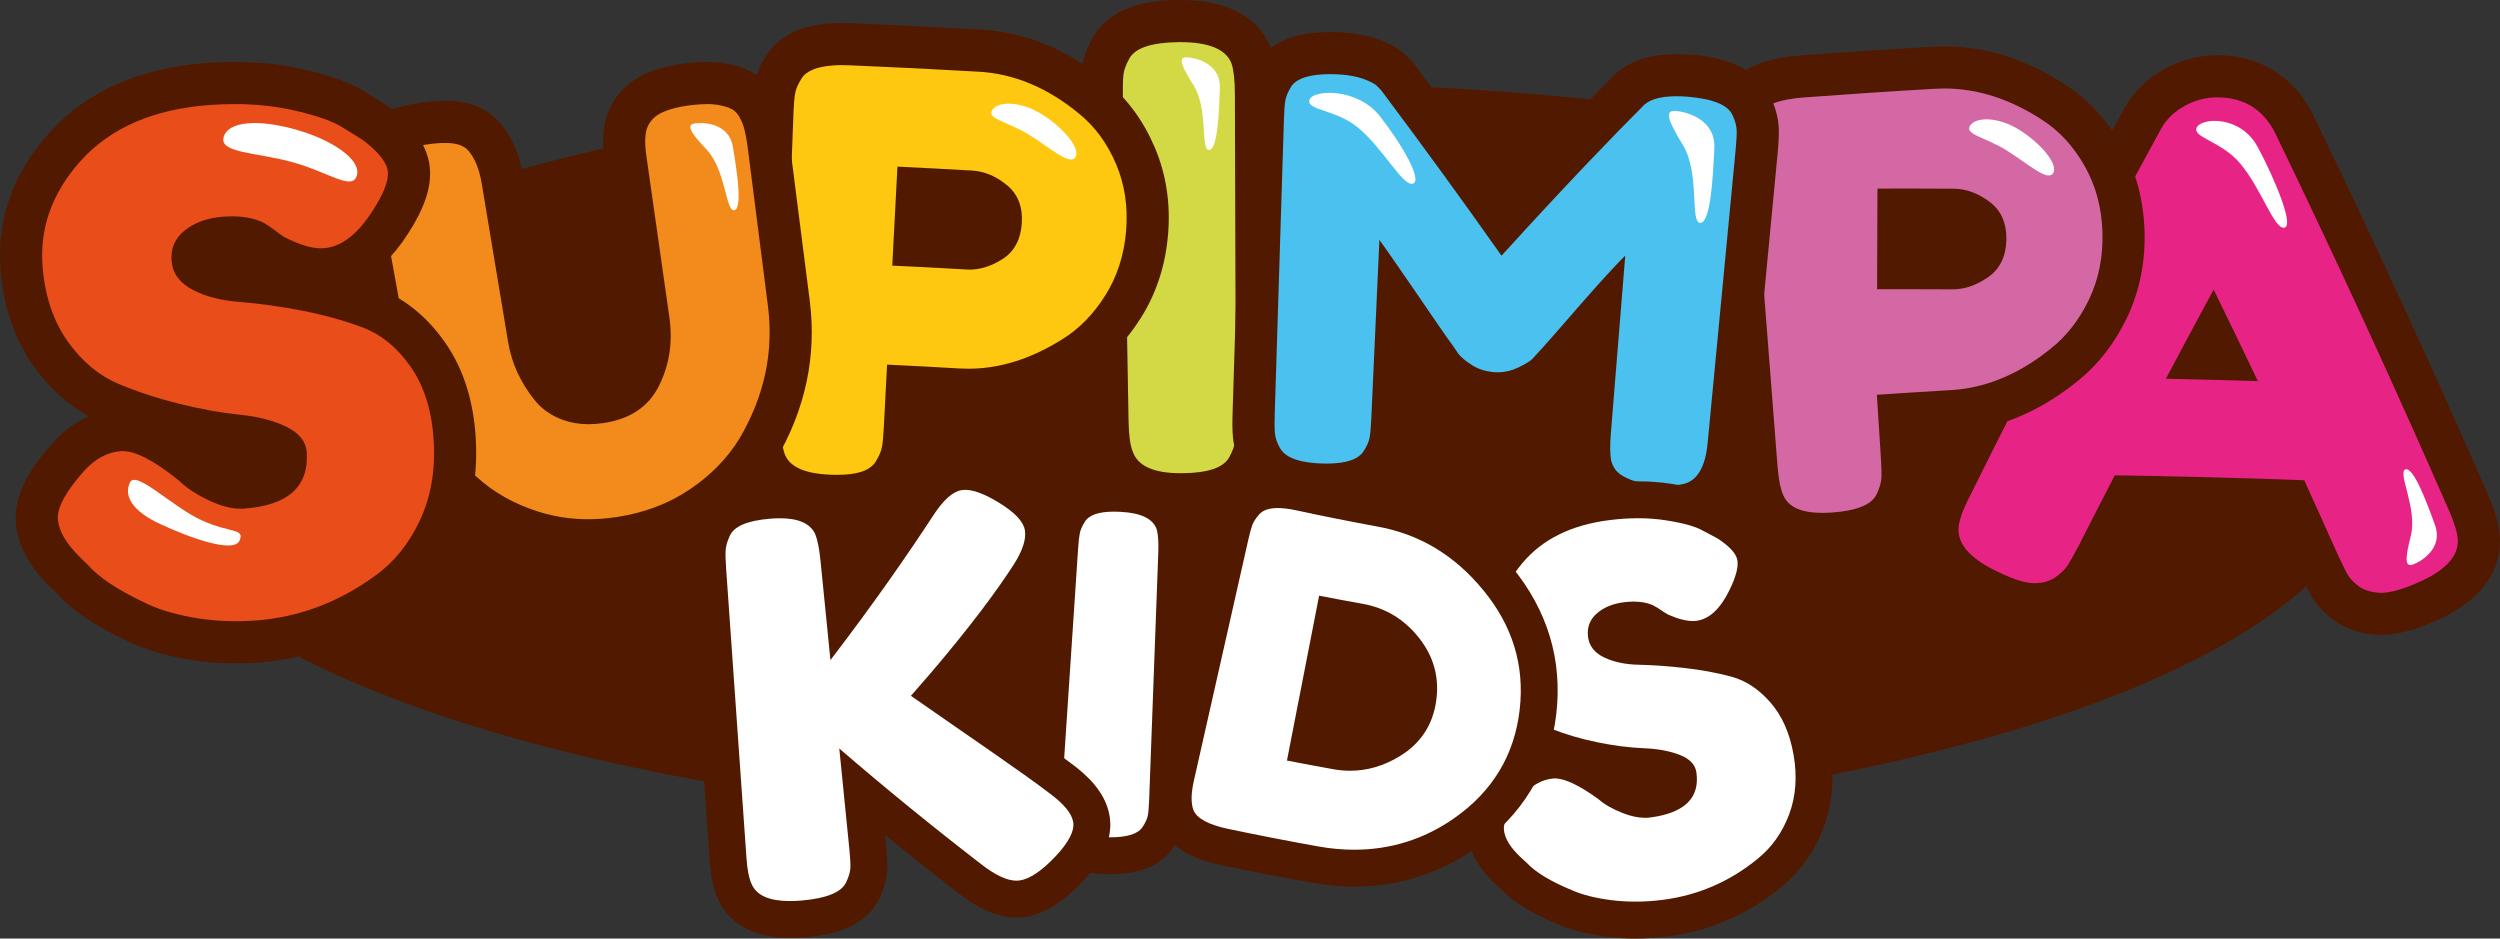 <svg version="1.1" id="Layer_1" xmlns="http://www.w3.org/2000/svg" x="0" y="0" viewBox="0 0 322.977 121.246" xml:space="preserve"><rect x="0" y="0" width="322.977" height="121.246" fill="#333333" stroke="none"/><g id="Logo_3_"><path id="BG_3_" fill="#511A00" d="M262.762 23.956c-27.13-8.57-63.096-13.292-101.272-13.292-38.175 0-74.14 4.72-101.272 13.292-28.474 8.996-44.156 21.35-44.156 34.782S31.744 84.523 60.218 93.52c27.13 8.572 63.096 13.292 101.272 13.292 38.175 0 74.14-4.72 101.272-13.292 28.474-8.996 44.156-21.348 44.156-34.782s-15.682-25.786-44.156-34.782z"/><g id="SUPIMPA_3_"><path fill="#D2D945" d="M152.536 63.857c-5.87 0-8-2.468-8.748-4.573-.443-1.123-.668-2.643-.708-4.77l-.01-.593c-.24-13.877-.48-27.762-.727-41.64-.02-1.357.014-2.314.106-3.02.104-.91.455-1.905 1.07-3.004 1.84-3.452 7.02-3.513 8.72-3.533h.228c4.955 0 8.046 1.522 9.187 4.528l.045.13c.367 1.134.55 2.696.56 4.773l.125 42.244c.01 1.295-.037 2.32-.134 3.034-.118.885-.455 1.836-1.027 2.902-1.846 3.458-6.8 3.507-8.43 3.523l-.257.002z"/><path fill="#511A00" d="M152.466 5.444c3.72 0 5.942.93 6.642 2.773.277.856.42 2.172.427 3.95l.126 42.24c.01 1.216-.032 2.105-.108 2.656-.075.56-.318 1.217-.73 1.982-.728 1.365-2.748 2.056-6.058 2.09h-.23c-3.49 0-5.558-.93-6.198-2.806-.327-.8-.503-2.09-.536-3.867-.243-14.075-.486-28.157-.738-42.232-.017-1.167.008-2.04.084-2.623.067-.584.318-1.26.746-2.023.738-1.382 2.866-2.098 6.377-2.14h.196m0-5.444h-.242c-2.11.026-8.46.1-11.104 4.966-.77 1.39-1.222 2.692-1.376 3.98-.107.845-.145 1.885-.124 3.363.25 13.923.49 27.836.73 41.74l.008.507c.046 2.444.326 4.255.88 5.683.884 2.44 3.514 6.34 11.298 6.34l.29-.003c2.02-.02 8.19-.08 10.8-4.97.723-1.346 1.157-2.6 1.322-3.818.116-.845.168-1.968.158-3.423l-.09-30.46-.036-11.76c-.01-2.403-.23-4.182-.69-5.606l-.043-.13-.05-.127C163.11 3.417 160.19 0 152.468 0z"/><path fill="#FEC811" d="M108.15 64.067c-.32 0-.652-.007-.997-.022-4.72-.187-7.568-1.813-8.457-4.834-.363-1.163-.498-2.693-.415-4.673l1.514-40.102c.05-1.248.135-2.183.257-2.868.168-.925.56-1.86 1.2-2.868 1.064-1.747 3.172-2.76 6.24-2.964.413-.028.852-.042 1.316-.042.33 0 .673.007 1.03.022 5.532.227 11.18.508 16.786.833 5.177.298 10.087 2.35 14.59 6.1 2.325 1.902 4.172 4.42 5.47 7.466 1.3 3.054 1.808 6.404 1.51 9.957-.297 3.544-1.34 6.755-3.098 9.543-1.737 2.764-3.893 4.957-6.405 6.514-3.965 2.495-8.04 3.903-12.1 4.175-.495.033-.998.05-1.495.05-.418 0-.837-.012-1.257-.035-2.206-.13-4.435-.25-6.656-.365l-.29 5.458c-.06 1.23-.152 2.167-.285 2.856-.154.852-.533 1.773-1.155 2.785-1.054 1.765-3.102 2.774-6.07 2.974-.387.023-.8.037-1.233.037zm9.985-32.336c2.203.11 4.48.234 6.892.374.07.004.147.006.222.006.088 0 .176-.003.265-.01.802-.053 1.623-.348 2.51-.9.527-.332 1.153-.92 1.27-2.516.108-1.578-.438-2.248-.925-2.653-.962-.794-1.93-1.214-2.95-1.276-2.27-.13-4.583-.256-6.9-.372-.073 1.374-.385 7.35-.385 7.35z"/><path fill="#511A00" d="M108.807 8.415c.294 0 .6.007.917.02 5.587.23 11.162.507 16.74.83 4.59.266 8.942 2.093 13.006 5.477 2.013 1.646 3.58 3.793 4.71 6.44 1.13 2.656 1.562 5.54 1.3 8.664-.262 3.125-1.163 5.9-2.688 8.318-1.524 2.425-3.365 4.306-5.537 5.653-3.61 2.272-7.215 3.53-10.846 3.773-.438.03-.875.044-1.313.044-.368 0-.737-.01-1.106-.03-3.12-.184-6.25-.35-9.386-.5-.137 2.723-.283 5.44-.428 8.165-.054 1.1-.134 1.93-.24 2.487-.1.548-.37 1.17-.803 1.874-.592.99-1.902 1.547-3.933 1.683-.33.022-.68.033-1.05.033-.283 0-.577-.007-.883-.02-3.455-.136-5.446-1.093-5.967-2.902-.264-.83-.372-2.086-.3-3.77.5-13.374 1.01-26.74 1.513-40.115.046-1.11.118-1.94.216-2.495.098-.548.368-1.178.816-1.883.603-.99 1.98-1.565 4.124-1.708.36-.027.738-.04 1.137-.04m16.442 26.418c.15 0 .3-.005.45-.015 1.247-.084 2.497-.517 3.766-1.31 1.542-.966 2.39-2.506 2.544-4.627.146-2.113-.484-3.766-1.898-4.942-1.422-1.176-2.927-1.805-4.525-1.902-3.21-.185-6.427-.354-9.643-.507-.226 4.26-.444 8.52-.67 12.788 3.2.146 6.402.316 9.596.502.125.01.252.012.38.012m-16.443-31.86c-.518 0-1.023.015-1.5.047-3.974.266-6.792 1.698-8.376 4.256-.82 1.297-1.328 2.54-1.555 3.798-.148.834-.242 1.858-.3 3.24-.25 6.683-.502 13.345-.754 20.008l-.76 20.127c-.094 2.263.08 4.088.532 5.554.723 2.427 3.107 6.45 10.96 6.763.365.016.74.024 1.1.024.487 0 .963-.014 1.413-.045 3.895-.26 6.66-1.704 8.22-4.288.788-1.287 1.28-2.5 1.502-3.704.155-.82.26-1.845.326-3.22l.04-.763.105-1.955c1.31.07 2.616.145 3.914.22.48.028.956.04 1.425.04.557 0 1.12-.018 1.676-.055 4.508-.302 9.005-1.846 13.366-4.587 2.86-1.776 5.302-4.257 7.26-7.373 1.99-3.154 3.17-6.776 3.504-10.76.335-4-.242-7.784-1.716-11.248-1.472-3.452-3.575-6.313-6.253-8.508-4.956-4.12-10.392-6.38-16.158-6.712-5.613-.326-11.276-.608-16.83-.836-.388-.017-.772-.025-1.14-.025zm12.19 26.18l.028-.55.07-1.36c1.404.074 2.8.15 4.18.23.15.01.584.036 1.3.607.01.076.02.213.004.425-.017.215-.047.353-.068.43-.46.277-.855.428-1.177.45-.028.002-.057.003-.085.003-.024 0-.05 0-.074-.002-1.436-.083-2.825-.16-4.18-.233z"/><path fill="#F28B1C" d="M75.993 69.798c-2.477 0-4.896-.364-7.188-1.08-3.52-1.102-6.58-2.827-9.095-5.13-5.088-4.575-8.28-10.24-9.466-16.817 0 0-3.076-16.944-3.704-20.393-.218-1.195-.34-2.11-.368-2.794-.04-.902.136-1.873.533-2.967.347-.974 1.172-2.347 3.1-3.285 1.14-.55 2.58-.966 4.407-1.278 1.223-.203 2.315-.305 3.26-.305.477 0 .933.026 1.353.077 2.138.26 3.343 1.302 3.983 2.15 1.047 1.323 1.742 3.074 2.123 5.35l3.396 20.386c.38 2.303 1.318 4.356 2.872 6.28.614.77 1.425 1.327 2.493 1.714.71.253 1.482.378 2.354.378.48 0 .993-.04 1.526-.118 2.556-.382 4.188-1.437 5.125-3.32 1.115-2.22 1.47-4.6 1.093-7.284L80.81 20.505c-.338-2.382-.193-4.106.455-5.43.66-1.36 1.795-2.428 3.274-3.08 1.123-.506 2.5-.864 4.195-1.088.967-.123 1.837-.185 2.6-.185.555 0 1.074.033 1.544.097 1.26.183 2.198.467 2.972.894.964.517 1.736 1.358 2.27 2.484.54 1.04.908 2.428 1.157 4.357.814 6.42 1.634 12.827 2.455 19.24l.178 1.392c.834 6.543-.524 12.886-4.037 18.854-1.792 2.925-4.234 5.424-7.283 7.47-3.032 2.04-6.577 3.38-10.532 3.978-1.378.207-2.745.31-4.067.31z"/><path fill="#511A00" d="M91.334 13.445c.434 0 .826.024 1.175.072.865.127 1.54.313 2.026.58.486.262.865.702 1.146 1.313.395.738.69 1.908.896 3.495.873 6.88 1.754 13.75 2.634 20.63.767 6.015-.493 11.71-3.682 17.127-1.572 2.564-3.72 4.755-6.454 6.588-2.733 1.84-5.87 3.01-9.422 3.548-1.247.186-2.467.28-3.662.28-2.21 0-4.334-.32-6.375-.958-3.143-.984-5.84-2.497-8.07-4.54-4.625-4.158-7.533-9.233-8.626-15.292-1.236-6.797-2.466-13.602-3.704-20.4-.197-1.08-.304-1.892-.326-2.42-.023-.538.1-1.17.372-1.924.266-.745.843-1.334 1.73-1.766.882-.425 2.104-.775 3.676-1.043 1.072-.178 2.006-.266 2.802-.266.37 0 .713.018 1.024.056.98.12 1.7.492 2.156 1.11.76.946 1.29 2.325 1.595 4.136 1.13 6.797 2.263 13.587 3.394 20.384.454 2.765 1.61 5.277 3.438 7.542.92 1.155 2.14 2.005 3.682 2.564 1.012.362 2.103.54 3.28.54.617 0 1.256-.048 1.92-.145 3.44-.514 5.824-2.102 7.168-4.8 1.35-2.69 1.807-5.642 1.35-8.876-.994-6.953-1.98-13.906-2.975-20.86-.25-1.766-.182-3.056.205-3.846.387-.797 1.033-1.394 1.928-1.79.896-.4 2.05-.692 3.455-.878.846-.107 1.593-.16 2.244-.16m0-5.445c-.89 0-1.848.068-2.93.206-1.98.263-3.6.69-4.98 1.307-2.07.917-3.664 2.433-4.612 4.384-.89 1.818-1.115 4.044-.698 6.988l1.49 10.434c.495 3.477.99 6.955 1.488 10.432.297 2.107.027 3.962-.827 5.662-.268.537-.75 1.507-3.108 1.86-.386.055-.767.085-1.115.085-.554 0-1.028-.074-1.447-.224-.75-.273-1.078-.603-1.256-.827l-.014-.017-.013-.016c-1.25-1.547-2.003-3.185-2.303-5.007l-1.717-10.312-1.678-10.08c-.458-2.734-1.327-4.883-2.655-6.57-.967-1.27-2.745-2.815-5.808-3.188-.528-.064-1.094-.097-1.682-.097-1.11 0-2.32.11-3.694.34-2.11.36-3.785.852-5.148 1.51-2.77 1.347-3.97 3.375-4.494 4.84-.51 1.404-.737 2.716-.683 3.982.036.815.17 1.85.41 3.17.62 3.392 1.235 6.79 1.85 10.186.618 3.405 1.236 6.81 1.855 10.21 1.294 7.17 4.767 13.347 10.32 18.35 2.81 2.566 6.21 4.485 10.105 5.704 2.556.8 5.247 1.205 8 1.205 1.457 0 2.96-.115 4.465-.34 4.37-.66 8.29-2.144 11.66-4.416 3.37-2.26 6.082-5.04 8.055-8.26l.025-.04.025-.043c3.826-6.5 5.303-13.422 4.39-20.576l-.256-2.005c-.795-6.21-1.59-12.413-2.378-18.623-.29-2.242-.74-3.907-1.42-5.232-.773-1.608-1.95-2.874-3.416-3.67-1.063-.582-2.286-.96-3.846-1.188l-.026-.004-.026-.003c-.586-.078-1.23-.12-1.908-.12z"/><path fill="#E94D19" d="M30.463 82.98c-2.08 0-4.12-.178-6.056-.53-2.82-.51-5.213-1.265-7.11-2.243-3.69-1.752-6.305-3.526-7.99-5.42-.274-.26-.54-.522-.807-.784l-.055-.055c-2.26-2.217-3.46-4.35-3.674-6.518-.23-2.368 1.06-5.034 4.058-8.395 1.872-2.08 4.052-3.242 6.487-3.46.176-.014.34-.02.51-.02 2.426 0 5.29 1.405 9.013 4.423l.106.086.096.096c.71.702 1.773 1.393 3.165 2.05 1.11.523 2.092.79 2.912.79.084 0 .166-.002.248-.008 5.817-.433 5.65-2.926 5.548-4.416-.028-.38-.607-.746-1.087-.984-1.343-.66-3.062-1.1-5.102-1.304-2.547-.257-5.29-.75-8.153-1.468-2.904-.715-5.695-1.627-8.285-2.707-2.935-1.23-5.5-3.33-7.627-6.248-2.14-2.95-3.427-6.574-3.83-10.777-.586-5.953 1.305-11.397 5.62-16.176 4.31-4.762 10.504-7.474 18.41-8.06 1.17-.09 2.335-.133 3.458-.133 2.785 0 5.452.27 7.927.81 3.542.776 6.04 1.672 7.645 2.738l2.567 1.59.103.08c2.798 2.14 4.156 4.1 4.276 6.164.105 1.807-.665 3.914-2.424 6.63-2.45 3.813-5.296 5.85-8.45 6.05-.155.01-.318.016-.483.016-1.72 0-3.673-.57-5.97-1.747-.306-.163-.664-.385-1.566-1.075-.405-.31-.798-.58-1.164-.8-.745-.338-1.69-.51-2.815-.51-.282 0-.573.012-.873.033-1.477.11-2.66.508-3.507 1.18-.57.453-.76.883-.7 1.588.03.328.08.936 1.268 1.553 1.33.698 3.035 1.128 5.074 1.282 2.494.19 5.257.57 8.214 1.133 3.035.59 5.858 1.373 8.4 2.33 2.962 1.122 5.5 3.206 7.546 6.197 2.007 2.94 3.14 6.622 3.372 10.95.24 4.253-.463 8.145-2.086 11.56-1.614 3.42-3.865 6.17-6.687 8.167-5.075 3.682-10.717 5.786-16.74 6.234-.943.072-1.874.106-2.777.106z"/><path fill="#511A00" d="M30.316 13.445c2.606 0 5.06.25 7.35.748 3.23.71 5.468 1.505 6.747 2.368.83.52 1.66 1.027 2.49 1.544 2.08 1.59 3.145 2.98 3.213 4.16.068 1.18-.596 2.837-1.992 4.994-1.973 3.068-4.072 4.668-6.338 4.812-.1.007-.205.01-.31.01-1.275 0-2.844-.482-4.73-1.448-.194-.105-.575-.374-1.15-.815-.567-.43-1.085-.776-1.544-1.045-1.14-.55-2.503-.825-4.09-.825-.345 0-.7.013-1.066.038-2.05.153-3.73.748-5.01 1.764-1.28 1.015-1.855 2.338-1.72 3.948.138 1.62 1.046 2.866 2.726 3.74 1.68.88 3.72 1.4 6.123 1.58 2.402.183 5.04.547 7.91 1.094 2.86.556 5.508 1.285 7.95 2.205 2.43.92 4.52 2.646 6.26 5.186 1.728 2.53 2.694 5.723 2.9 9.557.214 3.825-.4 7.247-1.827 10.248-1.416 3-3.35 5.378-5.8 7.113-4.718 3.423-9.825 5.33-15.372 5.743-.87.062-1.728.093-2.574.093-1.918 0-3.775-.16-5.57-.486-2.6-.47-4.728-1.14-6.388-2.004-3.38-1.6-5.8-3.22-7.236-4.87-.313-.297-.615-.594-.918-.892-1.768-1.735-2.724-3.346-2.87-4.84-.147-1.506.966-3.615 3.378-6.318 1.396-1.553 2.97-2.406 4.697-2.56.088-.007.178-.01.27-.01 1.71 0 4.156 1.268 7.298 3.816.947.94 2.256 1.793 3.916 2.58 1.487.7 2.844 1.05 4.075 1.05.15 0 .3-.005.445-.016 5.674-.422 8.37-2.837 8.066-7.314-.098-1.352-.967-2.435-2.598-3.24-1.64-.805-3.652-1.333-6.035-1.572-2.383-.24-4.97-.7-7.764-1.4-2.804-.69-5.44-1.553-7.9-2.58-2.472-1.034-4.63-2.808-6.475-5.34-1.836-2.53-2.96-5.664-3.32-9.432-.508-5.167 1.123-9.874 4.932-14.092 3.818-4.218 9.365-6.634 16.592-7.17 1.11-.08 2.196-.12 3.256-.12m0-5.445c-1.192 0-2.424.048-3.663.14-8.623.642-15.427 3.65-20.22 8.947C1.576 22.464-.546 28.61.117 35.365c.45 4.68 1.907 8.754 4.332 12.097 2.004 2.748 4.36 4.865 7.027 6.322-1.712.74-3.288 1.892-4.666 3.426-2.24 2.51-5.155 6.31-4.748 10.483.278 2.834 1.742 5.515 4.476 8.2.268.262.536.525.81.788 1.927 2.133 4.79 4.087 8.74 5.967 2.16 1.107 4.723 1.92 7.836 2.482 2.092.38 4.294.572 6.54.572.967 0 1.963-.036 2.958-.106 6.544-.486 12.647-2.756 18.157-6.747 3.197-2.272 5.738-5.372 7.552-9.216 1.815-3.82 2.603-8.155 2.338-12.876-.258-4.818-1.55-8.97-3.84-12.322-2.37-3.463-5.34-5.887-8.828-7.207-.8-.303-1.627-.588-2.476-.856 2.356-1.173 4.49-3.235 6.378-6.17 2.08-3.212 2.988-5.84 2.848-8.253-.248-4.273-4.08-7.205-5.34-8.168l-.207-.158-.22-.138c-.422-.263-.844-.523-1.265-.784-.386-.238-.77-.477-1.157-.717-1.913-1.263-4.63-2.252-8.53-3.11-2.676-.58-5.538-.874-8.517-.874z"/><path fill="#E72486" d="M307.625 79.31c-.112 0-.22-.004-.328-.01-1.77-.11-3.16-.584-4.293-1.452-1-.762-1.758-1.626-2.254-2.565-.427-.846-.86-1.75-1.316-2.733-1.175-2.638-2.352-5.244-3.534-7.846-6.994-.25-14.06-.433-21.05-.547-1.31 2.536-2.607 5.08-3.897 7.615-.644 1.222-1.13 2.087-1.5 2.677-.528.822-1.276 1.573-2.298 2.308-1.174.862-2.64 1.306-4.337 1.306h-.072c-.116 0-.255-.005-.397-.014-1.492-.094-3.274-.66-5.45-1.734-4.354-2.047-6.592-4.7-6.61-7.862-.008-1.46.56-3.244 1.78-5.61C259.893 47.05 268.2 31.09 276.738 15.44c.928-1.73 2.354-3.14 4.23-4.17 1.736-.94 3.576-1.415 5.48-1.415.104 0 .21 0 .315.004.166.003.34.01.513.02 4.072.26 7.216 2.37 9.094 6.11 7.81 16.142 15.34 32.483 22.39 48.607 1.103 2.46 1.565 4.21 1.488 5.655-.186 3.155-2.55 5.71-7.027 7.614-2.255.97-4.09 1.443-5.595 1.443zM287.31 46.39c-.483-1.004-.97-2.01-1.454-3.012-.512.953-1.034 1.928-1.57 2.933l3.023.08z"/><path fill="#511A00" d="M286.447 12.576c.08 0 .16 0 .242.003.14.003.278.01.415.017 3.11.197 5.393 1.746 6.833 4.613 7.784 16.085 15.233 32.25 22.33 48.475.89 1.986 1.314 3.453 1.263 4.42-.12 2.04-1.913 3.783-5.373 5.253-1.904.82-3.414 1.228-4.53 1.228-.07 0-.137 0-.202-.005-1.2-.074-2.08-.37-2.764-.894-.7-.534-1.2-1.1-1.5-1.674-.293-.582-.718-1.45-1.256-2.61-1.39-3.124-2.802-6.24-4.222-9.36-8.162-.304-16.32-.516-24.476-.635-1.575 3.04-3.132 6.088-4.678 9.13-.598 1.133-1.054 1.945-1.378 2.46-.324.506-.855 1.026-1.584 1.552-.72.527-1.633.79-2.75.79h-.046c-.08 0-.163-.002-.248-.008-1.105-.07-2.58-.554-4.417-1.46-3.38-1.59-5.08-3.395-5.09-5.436-.005-.97.48-2.416 1.478-4.346 7.86-15.87 16.073-31.652 24.638-47.347.694-1.295 1.746-2.317 3.15-3.087 1.324-.72 2.715-1.08 4.167-1.08m5.246 36.664c-1.884-3.95-3.788-7.893-5.712-11.827-2.075 3.83-4.134 7.677-6.173 11.517 3.953.085 7.925.19 11.886.31m-5.246-42.108c-2.362 0-4.64.585-6.767 1.74-2.36 1.294-4.15 3.066-5.34 5.28-8.548 15.666-16.86 31.64-24.71 47.484-1.417 2.753-2.072 4.923-2.064 6.826.017 2.957 1.45 7.138 8.172 10.316 2.487 1.22 4.593 1.87 6.436 1.988.19.012.376.018.556.02h.082c2.28 0 4.282-.616 5.95-1.83 1.297-.94 2.27-1.93 2.97-3.025l.01-.015.01-.016c.41-.65.928-1.573 1.587-2.823l.018-.036.018-.035c.945-1.857 2.008-3.944 3.115-6.1 5.86.105 11.763.26 17.626.46 1.04 2.295 1.954 4.33 2.81 6.253l.018.038.017.037c.467 1.006.915 1.936 1.33 2.764l.025.048.025.047c.68 1.29 1.696 2.456 3.017 3.463 1.542 1.183 3.472 1.858 5.725 2l.042.002.042.002c.15.006.3.01.457.01 1.908 0 4.03-.53 6.682-1.67 5.487-2.332 8.407-5.678 8.657-9.936.103-1.922-.428-4.055-1.72-6.942-7.064-16.15-14.603-32.516-22.407-48.644l-.017-.036-.018-.036c-2.302-4.585-6.335-7.286-11.354-7.604-.206-.013-.416-.022-.627-.027-.113 0-.243-.003-.373-.003z"/><path fill="#D468A4" d="M235.437 68.98c-4.843 0-6.776-2.117-7.544-3.91-.498-1.11-.806-2.587-.97-4.644L223.76 19.8c-.095-1.19-.123-2.17-.083-2.9.07-.967.358-1.97.862-3.025.862-1.865 2.83-3.115 5.83-3.685.74-.14 1.567-.246 2.455-.313 6.053-.45 11.623-.818 17.034-1.128.442-.027.885-.04 1.33-.04 4.787 0 9.524 1.503 14.08 4.466 2.574 1.646 4.73 3.967 6.39 6.887 1.656 2.89 2.56 6.203 2.676 9.835.115 3.583-.556 6.934-1.996 9.96-1.44 2.997-3.36 5.453-5.704 7.307-3.654 2.945-7.55 4.832-11.555 5.594-.955.18-1.936.302-2.914.358-2.28.132-4.56.272-6.802.417.12 1.86.238 3.72.352 5.578.077 1.18.096 2.146.055 2.862-.065.922-.338 1.88-.836 2.967-.854 1.887-2.765 3.13-5.676 3.685-.7.133-1.48.232-2.32.294-.523.04-1.028.06-1.5.06zm10.405-34.343c2.144 0 4.286.007 6.43.02.262 0 .514-.023.773-.072.72-.137 1.477-.48 2.25-1.017.528-.37 1.15-1.01 1.188-2.655.034-1.618-.56-2.272-1.08-2.66-1.028-.775-2.025-1.15-3.062-1.154-1.96-.016-3.91-.023-5.86-.023h-1.223l-.024 7.56h.61z"/><path fill="#511A00" d="M251.19 11.432c4.256 0 8.472 1.343 12.597 4.026 2.223 1.422 4.058 3.403 5.507 5.95 1.455 2.54 2.22 5.395 2.323 8.58.102 3.183-.485 6.077-1.733 8.7-1.258 2.618-2.9 4.734-4.934 6.342-3.337 2.69-6.784 4.373-10.376 5.055-.846.16-1.7.266-2.564.316-3.18.185-6.355.384-9.536.6.18 2.765.357 5.522.527 8.28.075 1.128.088 1.974.055 2.54-.04.565-.245 1.227-.594 1.99-.476 1.053-1.71 1.764-3.71 2.144-.6.114-1.273.2-2.014.254-.457.034-.89.05-1.3.05-2.724 0-4.407-.75-5.05-2.28-.366-.805-.613-2.06-.748-3.766-1-12.802-2.026-26.01-3.163-40.623-.09-1.125-.11-1.97-.08-2.542.042-.566.236-1.234.602-2 .488-1.052 1.782-1.784 3.885-2.184.642-.122 1.358-.213 2.15-.273 5.656-.42 11.32-.8 16.985-1.124.39-.022.782-.034 1.174-.034m-8.688 25.933c1.113-.004 2.226-.006 3.338-.006 2.138 0 4.275.006 6.413.02h.02c.428 0 .854-.04 1.278-.12 1.107-.21 2.203-.696 3.3-1.457 1.52-1.065 2.302-2.67 2.354-4.824.044-2.153-.68-3.795-2.177-4.91-1.49-1.124-3.056-1.684-4.673-1.692-1.956-.015-3.907-.02-5.858-.02-1.317 0-2.634.002-3.95.008-.02 4.33-.028 8.66-.044 13m8.69-31.378c-.495 0-.997.014-1.49.043-5.414.31-11 .68-17.074 1.132-.997.075-1.925.194-2.764.353-3.896.74-6.517 2.493-7.79 5.21-.646 1.354-1.018 2.677-1.11 3.93l-.002.048-.003.047c-.05.867-.02 1.937.087 3.273l.626 8.05c.893 11.48 1.724 22.156 2.536 32.562.186 2.37.565 4.128 1.19 5.53.91 2.107 3.41 5.538 10.034 5.538.542 0 1.115-.022 1.704-.066.942-.07 1.827-.182 2.628-.334 3.83-.728 6.406-2.494 7.653-5.248.624-1.363.976-2.628 1.064-3.844l.003-.036.002-.037c.047-.828.028-1.908-.057-3.21-.058-.947-.118-1.895-.178-2.845 1.354-.084 2.712-.165 4.068-.244 1.094-.063 2.193-.2 3.266-.403 4.443-.845 8.735-2.914 12.755-6.15 2.664-2.11 4.832-4.88 6.444-8.237 1.636-3.44 2.396-7.214 2.267-11.235-.13-4.08-1.154-7.82-3.04-11.11-1.87-3.285-4.32-5.92-7.28-7.818-5-3.25-10.23-4.897-15.546-4.897zm-3.228 25.93v-.342c.003-.592.005-1.183.006-1.775 1.446.004 2.893.01 4.343.02.284.003.724.065 1.418.583.017.077.036.225.03.464-.005.263-.038.418-.06.492-.437.3-.84.488-1.165.55-.09.017-.174.025-.26.025-1.432-.008-2.87-.015-4.31-.018z"/><path fill="#4AC1EE" d="M215.487 65.444c-.47 0-.974-.02-1.494-.063l-.245-.02c-1.607-.14-2.893-.397-3.915-.784-1.113-.423-1.968-.913-2.616-1.498-.772-.703-1.325-1.604-1.653-2.685l-.03-.097-.02-.1c-.242-1.075-.28-2.478-.124-4.415.41-5.03.817-10.06 1.224-15.095l-.846.97c-2.34 2.69-3.75 4.316-4.413 5.037-.66.714-1.114 1.204-1.357 1.48l-.078.086c-.513.535-1.292 1.037-2.608 1.678-1.233.587-2.513.88-3.825.88-.2 0-.403-.008-.607-.022-1.59-.127-2.932-.553-4.14-1.306-1.147-.72-1.98-1.44-2.55-2.202l-.074-.105-.5-.746c-.89-1.204-2.445-3.473-5.06-7.3-.23 5.05-.458 10.102-.684 15.154-.053 1.188-.138 2.082-.257 2.736-.16.875-.532 1.758-1.136 2.7-1.817 2.886-5.773 2.886-7.073 2.886-.292 0-.595-.007-.908-.02-.298-.01-.59-.028-.87-.05-1.265-.103-5.116-.416-6.715-3.452-.51-.92-.825-1.886-.916-2.822-.067-.67-.08-1.597-.04-2.83l.057-1.847c.375-12.115.75-24.223 1.132-36.337.034-1.168.107-2.065.22-2.737.15-.885.52-1.796 1.136-2.785l.05-.078c1.263-1.882 3.637-2.796 7.257-2.796.314 0 .64.007.978.02.267.012.52.028.767.048 1.297.106 2.47.342 3.484.702 1.398.496 2.31 1.028 2.926 1.708.155.155.283.28.41.414l.114.12.1.13c4.65 6.205 9.236 12.483 13.658 18.703 7.87-8.59 13.218-14.05 15.857-16.688 1.316-1.527 3.49-2.302 6.466-2.302.544 0 1.127.025 1.734.074 2.806.248 6.666.93 8.017 4.007.466 1.02.72 1.976.758 2.89.022.74-.023 1.666-.13 2.79-1.212 12.672-2.424 25.352-3.628 38.025-.532 5.56-3.207 7.26-5.357 7.71-.73.16-1.567.24-2.476.24z"/><path fill="#511A00" d="M171.813 9.58c.278 0 .568.006.868.018.225.01.444.023.657.04 1.066.087 1.996.27 2.792.554.954.34 1.574.674 1.852 1.01.148.147.29.285.43.43 5.32 7.096 10.507 14.224 15.57 21.402 8.883-9.777 15.057-16.11 18.132-19.18.76-.943 2.25-1.42 4.458-1.42.47 0 .976.02 1.513.064 3.31.292 5.173 1.086 5.745 2.39.33.72.507 1.356.53 1.91.016.556-.02 1.36-.12 2.414-1.212 12.673-2.425 25.354-3.63 38.028-.3 3.153-1.374 4.92-3.202 5.303-.557.12-1.197.178-1.918.178-.4 0-.826-.017-1.276-.054l-.212-.018c-1.362-.118-2.426-.324-3.202-.62-.776-.294-1.367-.62-1.757-.972-.397-.36-.686-.84-.872-1.454-.178-.8-.195-1.997-.064-3.602.622-7.66 1.244-15.318 1.86-22.984-1.327 1.32-3.266 3.436-5.81 6.348-2.54 2.92-4.127 4.75-4.804 5.487-.676.73-1.144 1.24-1.396 1.525-.266.278-.875.647-1.835 1.115-.838.4-1.712.604-2.63.604-.14 0-.283-.005-.426-.014-1.156-.092-2.066-.39-2.882-.9-.848-.532-1.454-1.045-1.81-1.523-.178-.26-.354-.53-.53-.79-.894-1.203-2.637-3.752-5.285-7.63-2.656-3.88-4.125-5.96-4.353-6.247-.353 7.725-.706 15.45-1.052 23.177-.047 1.05-.12 1.845-.215 2.368-.096.523-.348 1.093-.75 1.72-.69 1.096-2.28 1.634-4.782 1.634-.255 0-.52-.007-.795-.018-.263-.01-.516-.025-.76-.045-2.416-.196-3.922-.857-4.527-2.007-.36-.65-.56-1.257-.614-1.815-.055-.55-.065-1.374-.028-2.477.394-12.732.788-25.457 1.19-38.188.03-1.052.096-1.847.184-2.37.088-.524.343-1.124.763-1.8.702-1.05 2.37-1.59 4.993-1.59m0-5.444c-4.534 0-7.736 1.347-9.517 4.003l-.052.077-.05.08c-.805 1.295-1.298 2.528-1.508 3.77-.134.795-.218 1.812-.258 3.108-.38 12.084-.755 24.167-1.13 36.257l-.06 1.93c-.044 1.36-.028 2.373.052 3.18.124 1.28.542 2.587 1.243 3.868 1.532 2.86 4.518 4.49 8.876 4.844.316.026.645.046.985.06.344.013.682.02 1.01.02 4.473 0 7.627-1.398 9.375-4.157.792-1.24 1.287-2.437 1.51-3.66.145-.786.24-1.773.3-3.105.105-2.358.212-4.715.318-7.073.177.246.336.467.48.663l.188.28c.095.143.19.286.286.427l.072.106.077.103c.775 1.034 1.847 1.974 3.276 2.87 1.602 1 3.344 1.557 5.344 1.717l.034.003.034.002c.263.018.53.027.79.027 1.72 0 3.393-.382 4.972-1.132l.024-.01.024-.013c1.64-.8 2.62-1.448 3.377-2.24l.08-.084.078-.087c.21-.238.69-.76 1.196-1.306l-.56 6.884c-.18 2.23-.124 3.89.178 5.242l.045.2.06.194c.472 1.56 1.286 2.87 2.417 3.9.913.825 2.05 1.488 3.486 2.033 1.26.478 2.786.79 4.666.953l.24.02c.596.05 1.173.074 1.718.074 1.1 0 2.126-.1 3.053-.298 2.472-.518 6.762-2.525 7.488-10.11 1.206-12.676 2.418-25.356 3.63-38.028.118-1.23.166-2.27.142-3.087v-.037l-.003-.037c-.054-1.263-.383-2.544-1.005-3.914-2.173-4.87-8.236-5.403-10.232-5.58h-.02l-.018-.002c-.68-.055-1.337-.083-1.954-.083-3.76 0-6.602 1.066-8.457 3.167-2.413 2.413-6.994 7.09-13.598 14.236-3.83-5.344-7.766-10.714-11.75-16.024l-.2-.27-.23-.24c-.133-.138-.265-.27-.4-.405-.925-1.003-2.172-1.75-3.984-2.393-1.237-.44-2.64-.726-4.173-.85-.28-.023-.57-.04-.866-.053-.385-.016-.747-.024-1.097-.024z"/><path fill="#FFF" d="M46.11 22.652c-.57 2.07-3.585-.393-8.31-1.696-4.725-1.303-9.482-1.167-8.91-3.238.57-2.07 4.46-2.324 9.184-1.02C42.8 18 46.68 20.58 46.11 22.65zM94.855 27.158c-1.103.184-1.093-5.214-3.56-7.826-2.128-2.253-2.66-3.196-1.557-3.38 1.103-.184 4.435-.057 4.945 3 .51 3.056 1.275 8.022.172 8.206zM219.645 28.793c-1.344-.057.004-6.408-2.252-10.094-1.946-3.18-2.34-4.422-.996-4.366 1.344.056 5.234 1.03 5.078 4.755-.157 3.724-.486 9.76-1.83 9.703zM156.186 19.384c-1.118-.032-.07-5.327-1.99-8.364-1.654-2.62-1.995-3.648-.877-3.617 1.117.03 4.362.796 4.275 3.894-.087 3.097-.29 8.118-1.41 8.087zM16.78 62.34c.768-1.653 5.415 3.083 9.188 4.835 3.774 1.75 5.727 1.04 4.96 2.693-.768 1.653-6.446-.41-10.22-2.16-3.773-1.753-4.694-3.715-3.927-5.368zM138.934 20.303c-.706 1.147-3.216-1.187-6.002-2.902-2.786-1.715-5.468-2.023-4.76-3.17.705-1.148 3.562-1.23 6.348.485 2.785 1.715 5.12 4.44 4.414 5.588zM265.244 22.37c-.712 1.143-3.21-1.203-5.99-2.932-2.777-1.73-5.457-2.05-4.745-3.195.71-1.144 3.567-1.213 6.346.516 2.778 1.73 5.1 4.465 4.388 5.61zM182.523 23.73c-1.29.378-3.742-4.46-7.06-7.23-2.862-2.387-6.64-2.21-6.295-3.57.346-1.363 6.158-1.67 9.102 2.084 2.943 3.754 5.544 8.34 4.253 8.717zM295.093 29.42c-1.337.15-2.92-5.038-5.713-8.336-2.41-2.844-6.162-3.318-5.587-4.6.574-1.283 5.646-1.664 7.9 2.54 2.254 4.206 4.737 10.246 3.4 10.396zM310.752 60.647c-1.053.377 1.585 5.086.704 8.57-.76 3.003-.766 4.086.287 3.71 1.053-.377 3.9-2.11 2.857-5.028-1.045-2.92-2.795-7.63-3.848-7.253z"/></g><g id="KIDS_3_"><path fill="#FFF" d="M211.28 118.865c-1.137 0-2.27-.07-3.368-.205-2.315-.29-4.282-.792-5.847-1.495-2.988-1.235-5.124-2.55-6.524-4.02l-.66-.605c-1.848-1.715-2.817-3.396-2.965-5.146-.158-1.863.868-3.87 3.325-6.508 1.503-1.588 3.222-2.483 5.123-2.674.162-.017.33-.025.503-.025 1.872 0 4.042.967 7.035 3.134l.095.07.087.076c.545.482 1.355.937 2.407 1.353.764.3 1.445.455 2.026.455.126 0 .25-.007.368-.023 1.82-.235 3.11-.743 3.63-1.427.11-.145.444-.586.28-1.71-.008-.003-.156-.173-.668-.373-1.03-.4-2.344-.637-3.9-.7-1.96-.078-4.086-.35-6.322-.808-2.25-.46-4.405-1.09-6.4-1.877-2.286-.9-4.27-2.495-5.89-4.74-1.597-2.206-2.55-4.963-2.827-8.192-.38-4.42.974-8.514 4.026-12.165 2.978-3.562 7.288-5.724 12.81-6.427 1.376-.176 2.723-.265 4.004-.265 1.367 0 2.704.1 3.973.3 2.6.41 4.383.928 5.597 1.632.594.314 1.893.995 1.893.995l.1.066c2.202 1.452 3.35 2.86 3.613 4.43.234 1.407-.153 3.078-1.22 5.264-1.525 3.14-3.542 4.922-5.993 5.292-.284.043-.584.065-.89.065-1.216 0-2.566-.333-4.13-1.02-.24-.11-.546-.272-1.253-.755-.303-.206-.58-.375-.818-.502-.398-.155-.883-.233-1.446-.233-.298 0-.623.023-.964.066-.98.126-1.708.413-2.23.878-.31.274-.392.498-.343.92.023.197.056.49.743.82.94.45 2.136.69 3.553.717 1.83.034 3.82.175 6.086.432 2.263.257 4.402.653 6.357 1.175 2.318.62 4.417 1.982 6.235 4.05 1.803 2.057 3 4.726 3.562 7.935.564 3.232.33 6.25-.694 8.97-1.034 2.75-2.665 5.03-4.846 6.78-3.897 3.183-8.397 5.127-13.36 5.768-1.308.17-2.612.255-3.875.255z"/><path fill="#511A00" d="M211.625 66.95c1.248 0 2.45.09 3.606.273 2.262.355 3.865.8 4.808 1.36.612.324 1.227.647 1.842.968 1.565 1.032 2.43 1.972 2.573 2.835.144.863-.188 2.14-1.012 3.825-1.167 2.408-2.58 3.737-4.206 3.982-.17.026-.347.038-.534.038-.863 0-1.924-.272-3.172-.82-.147-.068-.437-.247-.868-.54-.43-.294-.818-.527-1.16-.7-.712-.303-1.526-.452-2.446-.452-.402 0-.825.03-1.268.086-1.456.188-2.624.672-3.51 1.46-.885.79-1.263 1.78-1.125 2.974.14 1.195.83 2.095 2.082 2.694 1.25.6 2.763.918 4.537.95 1.77.033 3.723.174 5.86.416 2.14.243 4.142.61 6.01 1.11 1.87.5 3.554 1.605 5.063 3.322 1.507 1.718 2.516 3.97 3.005 6.772.49 2.8.306 5.376-.577 7.722-.882 2.346-2.25 4.272-4.106 5.76-3.57 2.914-7.66 4.68-12.175 5.262-1.217.157-2.408.235-3.572.235-1.045 0-2.07-.062-3.072-.187-2.117-.264-3.85-.708-5.198-1.318-2.735-1.127-4.66-2.314-5.795-3.53l-.72-.66c-1.382-1.282-2.11-2.484-2.204-3.595-.095-1.112.816-2.667 2.693-4.683 1.09-1.153 2.293-1.795 3.618-1.928.086-.01.175-.014.266-.014 1.315 0 3.18.9 5.64 2.68.75.665 1.784 1.26 3.108 1.784 1.05.416 2.02.623 2.902.623.23 0 .453-.014.67-.042 4.46-.575 6.446-2.558 5.966-5.844-.144-.995-.866-1.74-2.157-2.246-1.294-.503-2.85-.787-4.672-.86-1.822-.075-3.805-.326-5.94-.763-2.14-.436-4.14-1.025-6.004-1.76-1.865-.733-3.48-2.042-4.835-3.918-1.358-1.876-2.144-4.213-2.384-7.003-.33-3.836.863-7.3 3.482-10.433 2.62-3.135 6.354-4.965 11.282-5.592 1.278-.16 2.51-.24 3.7-.24m0-4.764c-1.38 0-2.828.095-4.302.283-6.136.782-10.96 3.226-14.335 7.264-3.47 4.15-5.008 8.826-4.572 13.896.316 3.666 1.416 6.824 3.272 9.386 1.252 1.733 2.702 3.14 4.327 4.203-.89.53-1.726 1.207-2.492 2.017l-.012.013-.012.013c-1.99 2.135-4.235 5.01-3.956 8.33.197 2.335 1.446 4.584 3.712 6.687l.62.57c1.63 1.683 4.003 3.158 7.25 4.502 1.776.792 3.96 1.353 6.492 1.67 1.196.15 2.428.224 3.662.224 1.365 0 2.77-.092 4.18-.274 5.404-.697 10.303-2.81 14.562-6.283 2.512-2.02 4.385-4.64 5.57-7.788 1.175-3.125 1.448-6.563.81-10.22-.637-3.646-2.022-6.705-4.116-9.093-2.14-2.434-4.632-4.042-7.415-4.784l-.36-.094c1.13-1 2.244-2.418 3.217-4.423 1.29-2.64 1.745-4.77 1.424-6.69-.498-2.984-2.892-4.87-4.65-6.027l-.202-.133-.214-.112c-.58-.303-1.158-.607-1.735-.912-1.476-.844-3.51-1.45-6.38-1.9-1.392-.217-2.854-.328-4.345-.328z"/><path fill="#FFF" d="M174.956 112.155c-1.65 0-3.36-.156-5.077-.463-3.906-.7-7.84-1.465-11.7-2.277-3.44-.726-5.475-2.004-6.22-3.907-.51-1.395-.52-3.062-.05-5.146l7.03-31.137c.232-1.025.43-1.742.624-2.256.25-.67.675-1.343 1.297-2.06.928-1.092 2.35-1.657 4.21-1.657.834 0 1.755.11 2.82.333 3.437.743 6.937 1.442 10.412 2.082 6.07 1.083 11.032 4.045 15.155 9.054 4.207 5.113 5.968 10.916 5.234 17.25-.76 6.582-3.972 11.878-9.54 15.742-4.242 2.947-9.018 4.44-14.194 4.44zm-5.897-15.788c1.212.23 2.428.452 3.634.667.582.104 1.166.156 1.733.156 1.766 0 3.503-.514 5.164-1.526 2.07-1.26 3.243-3.03 3.59-5.41.35-2.382-.218-4.47-1.733-6.38-1.544-1.946-3.454-3.1-5.838-3.525-1.095-.196-2.2-.4-3.307-.607l-3.244 16.624z"/><path fill="#511A00" d="M165.073 65.635c.662 0 1.437.094 2.326.282 3.48.752 6.97 1.45 10.473 2.094 5.492.98 10.01 3.685 13.747 8.226 3.732 4.536 5.38 9.66 4.707 15.462-.67 5.793-3.447 10.53-8.533 14.06-3.837 2.665-8.153 4.017-12.838 4.017-1.515 0-3.068-.14-4.658-.426-3.887-.697-7.763-1.45-11.626-2.264-2.577-.543-4.073-1.37-4.494-2.445-.327-.896-.307-2.147.055-3.753l7.032-31.137c.202-.895.378-1.542.528-1.94.15-.398.438-.844.866-1.336.477-.562 1.28-.84 2.413-.84m9.355 33.938c2.214 0 4.357-.627 6.405-1.876 2.707-1.65 4.257-4.03 4.705-7.098.448-3.07-.314-5.795-2.224-8.204-1.91-2.41-4.322-3.862-7.286-4.39-1.872-.335-3.74-.685-5.608-1.05l-4.156 21.3c2 .39 4.004.766 6.01 1.124.725.13 1.443.194 2.154.194m-9.355-38.7c-3.207 0-5.044 1.352-6.025 2.497-.802.926-1.363 1.83-1.714 2.767-.232.616-.46 1.432-.715 2.566l-4.442 19.664-2.59 11.472c-.575 2.542-.537 4.648.116 6.435l.02.052.02.05c1.575 4.027 6.37 5.038 7.946 5.37 3.895.82 7.854 1.59 11.77 2.292 1.855.33 3.705.5 5.497.5 5.67 0 10.903-1.64 15.555-4.87 6.154-4.27 9.704-10.132 10.548-17.423.81-7-1.127-13.404-5.76-19.036-4.438-5.39-10.02-8.715-16.59-9.887-3.413-.628-6.888-1.323-10.304-2.06-1.25-.266-2.333-.39-3.333-.39zm6.785 33.59l.467-2.394 1.865-9.556 1 .18c1.813.323 3.208 1.17 4.392 2.662 1.114 1.405 1.497 2.81 1.242 4.555-.25 1.7-.988 2.813-2.472 3.718-1.3.794-2.584 1.18-3.925 1.18-.428 0-.87-.04-1.315-.12-.417-.073-.835-.15-1.254-.225z"/><path fill="#FFF" d="M143.457 110.555c-.338 0-.693-.01-1.065-.03-4.102-.214-6.56-1.612-7.31-4.155-.31-.94-.404-2.157-.294-3.815l2.118-31.85c.065-.988.15-1.733.258-2.28.145-.726.462-1.47.968-2.28 1.48-2.426 4.724-2.426 5.79-2.426.303 0 .62.008.952.025 3.775.193 6.083 1.54 6.856 4.002l.036.124c.228.892.31 2.093.252 3.672l-1.18 31.9c-.04 1.066-.107 1.818-.212 2.365-.138.73-.47 1.49-1.013 2.32-1.03 1.626-3.05 2.428-6.156 2.428z"/><path fill="#511A00" d="M143.923 66.1c.263 0 .538.008.827.024 2.69.138 4.257.902 4.708 2.337.168.66.23 1.657.18 2.995l-1.18 31.9c-.034.917-.09 1.586-.17 2.004-.08.417-.303.906-.67 1.467-.563.888-1.95 1.346-4.16 1.346-.3 0-.614-.008-.944-.025-3.02-.158-4.742-1.004-5.16-2.488-.216-.627-.28-1.61-.19-2.947l2.118-31.85c.058-.88.13-1.535.218-1.97.087-.436.304-.93.65-1.483.538-.88 1.793-1.31 3.773-1.31m0-4.762c-3.733 0-6.365 1.2-7.82 3.562-.656 1.05-1.072 2.05-1.273 3.057-.132.66-.227 1.482-.3 2.59l-.85 12.795-1.268 19.053c-.13 1.954-.004 3.448.396 4.683.75 2.503 3.01 5.488 9.458 5.825.413.02.814.032 1.194.032 3.912 0 6.657-1.185 8.16-3.522.71-1.09 1.15-2.124 1.348-3.165.127-.663.208-1.53.25-2.72l.504-13.598.677-18.3c.067-1.838-.037-3.22-.326-4.35l-.032-.126-.04-.123c-.757-2.412-2.936-5.355-9.008-5.665-.366-.017-.727-.027-1.07-.027z"/><path fill="#FFF" d="M102.06 118.79c-4.53 0-6.352-1.89-7.082-3.504-.492-1-.784-2.355-.917-4.252l-2.63-37.452c-.08-1.134-.102-1.997-.064-2.638.053-.827.29-1.697.73-2.67 1.372-3.142 5.712-3.51 7.138-3.63.534-.046 1.05-.07 1.53-.07 4.21 0 5.968 1.845 6.7 3.392l.052.12c.395.968.675 2.317.855 4.123l.677 6.76c3.43-4.65 6.61-9.217 9.493-13.63 1.757-2.705 3.464-4.1 5.368-4.38.255-.038.518-.056.785-.056 1.587 0 3.366.637 5.6 2.005 2.735 1.672 4.153 3.325 4.462 5.203.29 1.757-.276 3.73-1.73 6.027-1.777 2.77-5.12 7.505-11 14.394l-.8.926c1.64 1.14 3.185 2.21 4.635 3.213 4.76 3.293 8.52 5.896 11.113 7.87 2.44 1.795 3.728 3.478 4.025 5.276.32 1.94-.646 4.07-2.958 6.51-2.15 2.266-4.1 3.5-5.958 3.774-.25.036-.506.055-.765.055-1.803 0-3.795-.88-6.09-2.69-4.674-3.6-9.314-7.333-13.843-11.128l.722 7.224c.12 1.2.164 2.09.13 2.723-.044.826-.295 1.71-.77 2.714-.98 2.132-3.504 3.354-7.704 3.712-.594.048-1.166.074-1.7.074z"/><path fill="#511A00" d="M124.694 63.284c1.114 0 2.56.555 4.355 1.654 2.04 1.248 3.168 2.427 3.355 3.56.187 1.132-.27 2.59-1.394 4.366-2.18 3.403-5.695 8.145-10.797 14.122-.838.972-1.682 1.94-2.533 2.907 8.117 5.666 14.186 9.753 17.85 12.544 1.883 1.386 2.93 2.636 3.118 3.77.187 1.13-.58 2.63-2.337 4.482-1.756 1.85-3.292 2.867-4.576 3.056-.135.02-.274.03-.418.03-1.225 0-2.77-.723-4.616-2.178-6.28-4.84-12.373-9.81-18.273-14.898l1.31 13.102c.108 1.075.148 1.863.122 2.364-.028.5-.21 1.106-.546 1.818-.588 1.278-2.505 2.08-5.753 2.357-.53.046-1.03.068-1.5.068-2.665 0-4.31-.725-4.928-2.14-.353-.696-.585-1.83-.696-3.402l-2.632-37.452c-.073-1.033-.092-1.81-.06-2.33.032-.522.206-1.132.522-1.833.55-1.258 2.272-1.988 5.168-2.234.47-.04.913-.06 1.33-.06 2.39 0 3.9.665 4.546 2.028.302.74.534 1.892.69 3.46l1.283 12.834c5.738-7.498 10.055-13.746 13.25-18.636 1.328-2.045 2.558-3.155 3.722-3.327.14-.02.287-.03.44-.03m0-4.764c-.384 0-.765.03-1.133.083-3.854.568-6.238 4.238-7.02 5.444-1.802 2.756-3.722 5.576-5.748 8.44l-.052-.517c-.206-2.064-.53-3.584-1.02-4.785l-.048-.12-.056-.12c-.84-1.774-3.108-4.752-8.852-4.752-.55 0-1.133.026-1.736.078-1.768.15-7.15.608-9.113 5.044-.553 1.23-.856 2.365-.926 3.468-.044.765-.023 1.73.064 2.968l1.286 18.306 1.345 19.145c.154 2.196.517 3.824 1.14 5.105.863 1.878 3.188 4.868 9.237 4.868.6 0 1.24-.028 1.9-.084 1.886-.162 7.602-.65 9.666-5.085.604-1.28.927-2.453.988-3.583.04-.774-.005-1.754-.14-3.094l-.145-1.46c3.114 2.54 6.268 5.042 9.443 7.49 2.723 2.142 5.19 3.183 7.544 3.183.375 0 .75-.026 1.114-.08 2.407-.355 4.807-1.824 7.337-4.49 1.054-1.112 4.252-4.487 3.58-8.54-.528-3.2-3.076-5.413-4.963-6.805-2.635-2.006-6.406-4.615-11.175-7.915l-2.463-1.704c4.318-5.124 7.852-9.79 10.274-13.57 1.798-2.837 2.474-5.353 2.084-7.713-.632-3.826-4.35-6.1-5.57-6.847-2.62-1.607-4.796-2.355-6.84-2.355z"/></g></g></svg>